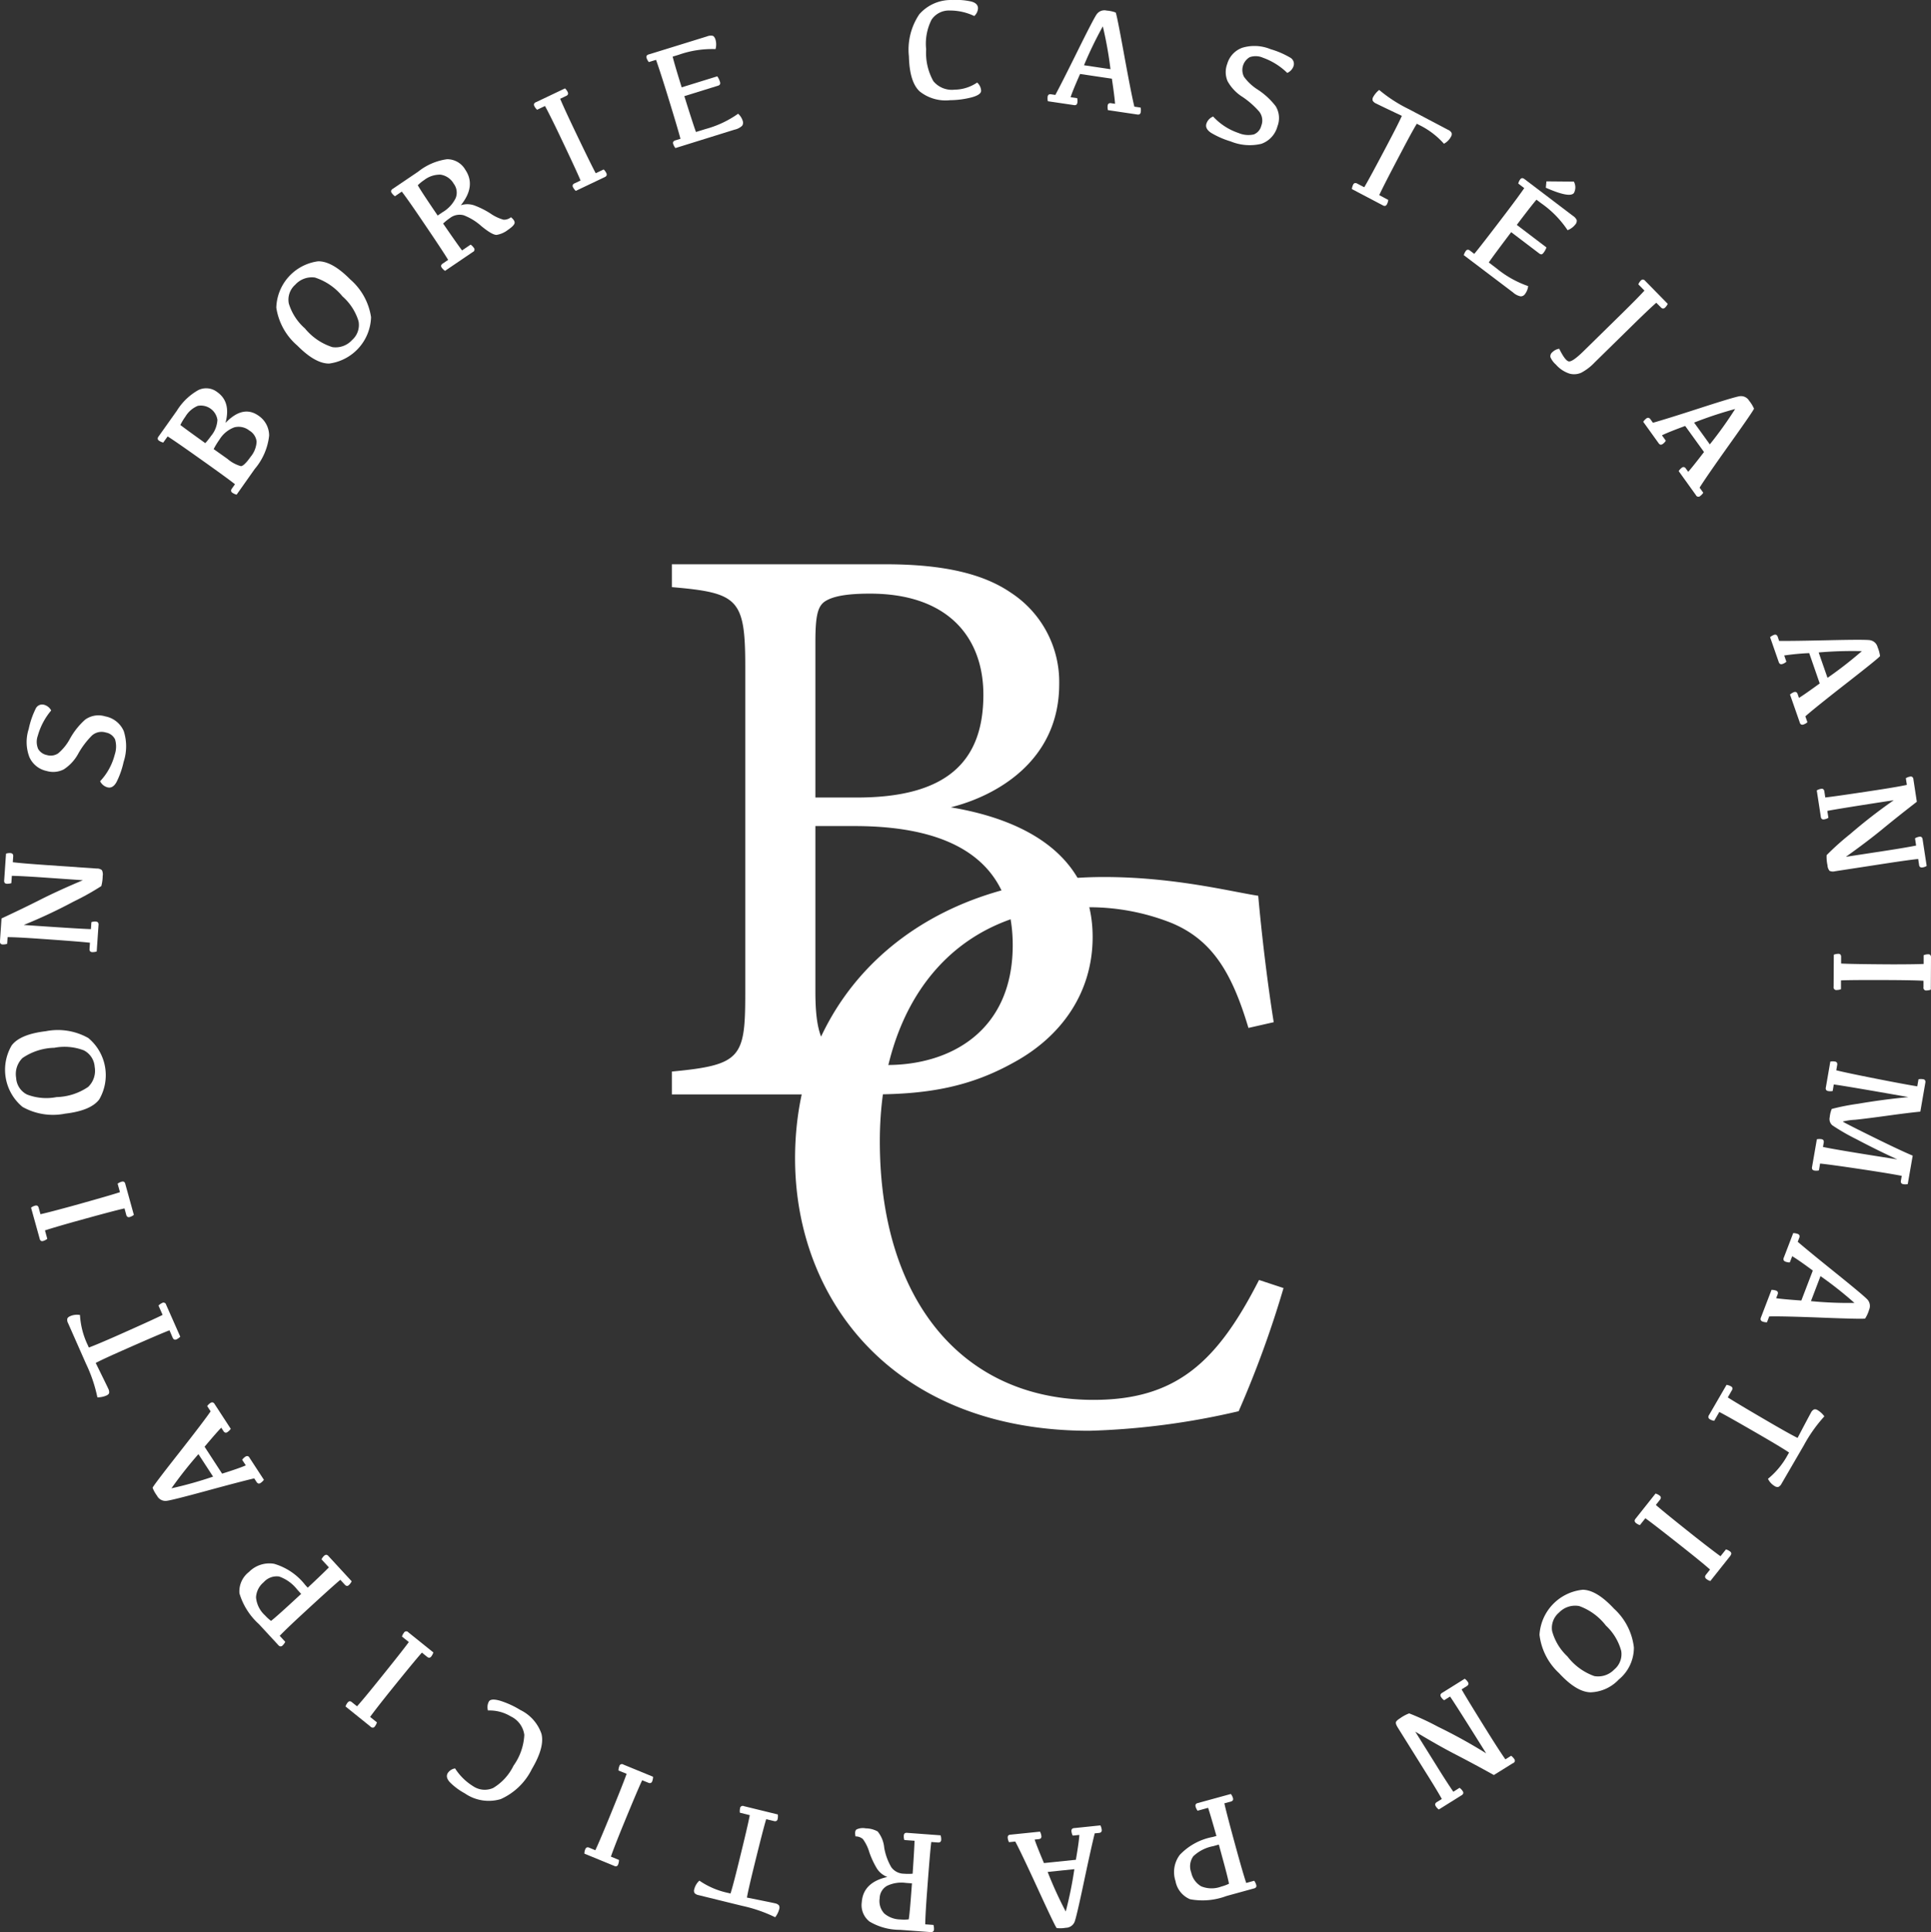 <svg xmlns="http://www.w3.org/2000/svg" width="202" height="202.09" viewBox="0 0 202 202.09">
  <rect x="0" y="0" width="202" height="202.09" fill="#333333" stroke="none"/>
  <g id="Group_3596" data-name="Group 3596" transform="translate(-75.002 -74.521)">
    <path id="Path_10143" data-name="Path 10143" d="M85.877,106.1l1.917-2.7a6.2,6.2,0,0,1,2.232-2.144,1.879,1.879,0,0,1,1.985.205q1.455,1.026.863,3.225c1.226-1.273,2.376-1.521,3.457-.756a2.51,2.51,0,0,1,1.108,2.084,6.441,6.441,0,0,1-1.5,3.483l-1.9,2.691a1.348,1.348,0,0,1-.447-.2.276.276,0,0,1-.133-.191.372.372,0,0,1,.089-.248l.318-.45q-.817-.65-3.637-2.647-2.529-1.8-3.406-2.355l-.461.644a1.316,1.316,0,0,1-.436-.193.291.291,0,0,1-.141-.2.375.375,0,0,1,.092-.251m4.886.7a6.942,6.942,0,0,0,.6-.75,2.834,2.834,0,0,0,.667-1.685,1.753,1.753,0,0,0-2.055-1.461,2.734,2.734,0,0,0-1.293,1.122,6.609,6.609,0,0,0-.531.878q.757.576,2.61,1.9m.874.621,1.446,1.025a3.671,3.671,0,0,0,1.4.759c.216,0,.558-.323,1.016-.97a2.69,2.69,0,0,0,.633-1.594,1.542,1.542,0,0,0-.756-1.154,1.8,1.8,0,0,0-1.584-.338,3.088,3.088,0,0,0-1.553,1.291,8.251,8.251,0,0,0-.6.981" transform="translate(5.716 14.071)" fill="#fff"/>
    <path id="Path_10144" data-name="Path 10144" d="M96.066,101.176a6.492,6.492,0,0,1-2.171-3.946,5.037,5.037,0,0,1,4.379-4.847q1.469-.016,3.359,1.9a6.484,6.484,0,0,1,2.173,3.946,5.047,5.047,0,0,1-4.379,4.85q-1.464.018-3.36-1.908m.82-1.769a6.136,6.136,0,0,0,2.867,1.957,2.322,2.322,0,0,0,2.075-.748,2.085,2.085,0,0,0,.667-1.962,5.637,5.637,0,0,0-1.683-2.6,6.151,6.151,0,0,0-2.883-1.968,2.341,2.341,0,0,0-2.06.759,2.076,2.076,0,0,0-.666,1.962,5.657,5.657,0,0,0,1.682,2.6" transform="translate(10.011 9.468)" fill="#fff"/>
    <path id="Path_10145" data-name="Path 10145" d="M109.173,94.941l.883-.6a1.186,1.186,0,0,1,.315.308.279.279,0,0,1-.089.467l-2.9,1.968a1.311,1.311,0,0,1-.344-.335.288.288,0,0,1-.064-.231.4.4,0,0,1,.174-.2l.558-.381q-.53-.893-2.933-4.427-1.283-1.894-1.916-2.716l-.715.487a1.478,1.478,0,0,1-.338-.34.3.3,0,0,1-.061-.234.361.361,0,0,1,.171-.2l2.659-1.8a6.194,6.194,0,0,1,3.025-1.3,2.186,2.186,0,0,1,1.9,1.094q1.157,1.708-.465,3.721a2.194,2.194,0,0,1,1.394.011,8.845,8.845,0,0,1,1.692.843,4.58,4.58,0,0,0,1.376.658,1.138,1.138,0,0,0,.785-.259c.285.237.412.444.376.62s-.268.413-.689.7a2.611,2.611,0,0,1-1.183.526c-.3.017-.831-.285-1.591-.906a5.993,5.993,0,0,0-1.853-1.143,1.648,1.648,0,0,0-1.443.288,5.665,5.665,0,0,0-.715.577q1.455,2.118,1.981,2.812m-2.552-3.651.519-.352a3.479,3.479,0,0,0,1.366-1.477,1.537,1.537,0,0,0-.207-1.5,1.912,1.912,0,0,0-1.371-.946,2.681,2.681,0,0,0-1.714.56,4.332,4.332,0,0,0-.672.549q.314.562,1.646,2.528Z" transform="translate(14.175 5.767)" fill="#fff"/>
    <path id="Path_10146" data-name="Path 10146" d="M111.721,82.007l3.034-1.444a1.224,1.224,0,0,1,.265.35.364.364,0,0,1,.046.266.369.369,0,0,1-.205.179l-.612.292q.4.957,1.421,3.1,1.806,3.78,2.3,4.687l.829-.395a1.157,1.157,0,0,1,.265.353.359.359,0,0,1,.046.268.372.372,0,0,1-.2.179l-3.028,1.443a1.368,1.368,0,0,1-.289-.384.286.286,0,0,1-.024-.237.357.357,0,0,1,.2-.173l.614-.292q-.395-.962-2.234-4.821-.989-2.061-1.486-2.972l-.826.393a1.322,1.322,0,0,1-.289-.383.313.313,0,0,1-.029-.239.4.4,0,0,1,.2-.174" transform="translate(19.351 3.203)" fill="#fff"/>
    <path id="Path_10147" data-name="Path 10147" d="M119.451,78.921l6.091-1.885a1.045,1.045,0,0,1,.591-.06c.121.046.219.182.291.41a1.847,1.847,0,0,1,0,.981,10.518,10.518,0,0,0-3.868.6l-.617.187q.2.822.944,3.212l3.723-1.152a1.892,1.892,0,0,1,.274.554.373.373,0,0,1,.009.288.419.419,0,0,1-.256.155l-3.472,1.076c.638,2.049,1.047,3.3,1.216,3.75l1-.309a10.751,10.751,0,0,0,3.409-1.6,1.634,1.634,0,0,1,.48.741.553.553,0,0,1-.063.522,1.7,1.7,0,0,1-.8.405l-6.176,1.922a1.33,1.33,0,0,1-.23-.427.267.267,0,0,1,.008-.234.372.372,0,0,1,.222-.144l.528-.164q-.257-1.012-1.521-5.1c-.456-1.458-.8-2.508-1.033-3.158l-.754.234a1.32,1.32,0,0,1-.233-.421.3.3,0,0,1,.006-.24.4.4,0,0,1,.226-.144" transform="translate(23.429 1.29)" fill="#fff"/>
    <path id="Path_10148" data-name="Path 10148" d="M141.914,83.9a4.273,4.273,0,0,0,2.367-.745,1.229,1.229,0,0,1,.416.848c.006.28-.308.508-.944.689a9.253,9.253,0,0,1-2.3.308,4.345,4.345,0,0,1-3.2-.932q-1.047-.989-1.109-3.655a6.6,6.6,0,0,1,1.088-4.4,4.4,4.4,0,0,1,3.495-1.489,6.944,6.944,0,0,1,1.962.162c.45.125.673.357.682.69a1.156,1.156,0,0,1-.392.822,5.876,5.876,0,0,0-2.583-.575,2.177,2.177,0,0,0-1.884.959,5.571,5.571,0,0,0-.565,3.1,6.05,6.05,0,0,0,.757,3.333,2.51,2.51,0,0,0,2.21.886" transform="translate(32.939 0)" fill="#fff"/>
    <path id="Path_10149" data-name="Path 10149" d="M152.807,75.251a3.454,3.454,0,0,1,.933.2q.1.078.875,4.339T155.7,85.3l.65.093a1.178,1.178,0,0,1,.021.441.369.369,0,0,1-.109.249.383.383,0,0,1-.271.035l-3.057-.454a1.26,1.26,0,0,1-.026-.477.277.277,0,0,1,.109-.214.369.369,0,0,1,.263-.032l.4.061c-.029-.451-.138-1.328-.332-2.627l-3.325-.494q-.787,1.774-.992,2.428l.684.1a1.184,1.184,0,0,1,.026.441.374.374,0,0,1-.112.249.363.363,0,0,1-.268.034l-2.711-.4a1.436,1.436,0,0,1-.021-.479.3.3,0,0,1,.112-.214.392.392,0,0,1,.263-.031l.43.064q.682-1.269,2.332-4.606t1.992-3.83a.991.991,0,0,1,1.044-.386m-2.379,5.717,2.779.413A40.385,40.385,0,0,0,152.4,76.9a41.173,41.173,0,0,0-1.969,4.069" transform="translate(37.967 0.377)" fill="#fff"/>
    <path id="Path_10150" data-name="Path 10150" d="M164.172,77.99a8.94,8.94,0,0,1,2.07.883.743.743,0,0,1,.366.891,1.2,1.2,0,0,1-.66.718,7.021,7.021,0,0,0-2.537-1.588,1.9,1.9,0,0,0-1.386-.061,1.553,1.553,0,0,0-.6,2.056,5.174,5.174,0,0,0,1.426,1.333,7.624,7.624,0,0,1,1.885,1.738,2.379,2.379,0,0,1,.187,2.105,2.648,2.648,0,0,1-1.682,1.832,5.251,5.251,0,0,1-3.213-.251,9.031,9.031,0,0,1-2.053-.9c-.436-.291-.6-.618-.479-.973a1.22,1.22,0,0,1,.7-.73,6.336,6.336,0,0,0,2.662,1.726,2.609,2.609,0,0,0,1.591.147,1.3,1.3,0,0,0,.78-.9,1.507,1.507,0,0,0-.211-1.483A8.925,8.925,0,0,0,161.281,83a4.522,4.522,0,0,1-1.578-1.659,2.427,2.427,0,0,1-.031-1.81,2.529,2.529,0,0,1,1.585-1.685,4.42,4.42,0,0,1,2.913.139" transform="translate(43.712 1.666)" fill="#fff"/>
    <path id="Path_10151" data-name="Path 10151" d="M168.721,90.849q.537-.891,2.528-4.673,1.067-2.024,1.406-2.794c-1.6-.756-2.491-1.19-2.7-1.294a.759.759,0,0,1-.353-.3.508.508,0,0,1,.072-.41,2.416,2.416,0,0,1,.611-.707,14.967,14.967,0,0,0,3.1,2.008l4.118,2.171a.7.7,0,0,1,.352.309.474.474,0,0,1-.064.405,1.775,1.775,0,0,1-.733.734,8.376,8.376,0,0,0-2.613-1.974l-.226-.118c-.294.477-.812,1.418-1.547,2.82q-1.955,3.7-2.382,4.648l.941.5a1.126,1.126,0,0,1-.122.422.372.372,0,0,1-.187.2.364.364,0,0,1-.263-.058l-3.233-1.7a1.351,1.351,0,0,1,.133-.458.286.286,0,0,1,.176-.165.381.381,0,0,1,.262.057Z" transform="translate(48.994 3.258)" fill="#fff"/>
    <path id="Path_10152" data-name="Path 10152" d="M181.421,86.794,186.5,90.65a1.046,1.046,0,0,1,.393.447.587.587,0,0,1-.167.474,1.866,1.866,0,0,1-.791.575,10.6,10.6,0,0,0-2.737-2.8l-.519-.39q-.549.638-2.056,2.635l3.1,2.358a1.939,1.939,0,0,1-.292.545c-.086.112-.162.171-.226.179a.452.452,0,0,1-.275-.122l-2.895-2.2c-1.294,1.714-2.075,2.768-2.343,3.172l.831.632a10.775,10.775,0,0,0,3.287,1.839,1.661,1.661,0,0,1-.323.822.549.549,0,0,1-.464.251,1.667,1.667,0,0,1-.794-.41l-5.153-3.9a1.372,1.372,0,0,1,.213-.438.27.27,0,0,1,.2-.129.359.359,0,0,1,.246.1l.439.332q.673-.8,3.259-4.2,1.384-1.82,1.969-2.676l-.627-.48a1.283,1.283,0,0,1,.2-.431.315.315,0,0,1,.2-.133.38.38,0,0,1,.246.1m2.3.237,2.869.026a1.24,1.24,0,0,1,.008,1.189q-.427.558-2.939-.549Z" transform="translate(53.051 6.452)" fill="#fff"/>
    <path id="Path_10153" data-name="Path 10153" d="M190.915,93.766l2.355,2.4a1.1,1.1,0,0,1-.246.369.348.348,0,0,1-.239.127.343.343,0,0,1-.234-.132l-.477-.474q-.774.679-2.47,2.343l-3.975,3.9a5.408,5.408,0,0,1-1.4,1.073,1.834,1.834,0,0,1-1.218.1,3.206,3.206,0,0,1-1.443-.956,2.152,2.152,0,0,1-.568-.774.535.535,0,0,1,.188-.5,1.315,1.315,0,0,1,.734-.376c.4.811.725,1.252.979,1.32s.791-.3,1.614-1.114l3.994-3.919q1.63-1.6,2.329-2.37l-.643-.655a1.36,1.36,0,0,1,.268-.4.3.3,0,0,1,.219-.1.365.365,0,0,1,.228.132" transform="translate(56.189 10.132)" fill="#fff"/>
    <path id="Path_10154" data-name="Path 10154" d="M198.431,102.092a3.649,3.649,0,0,1,.5.811q.014.126-2.5,3.652t-3.189,4.618l.381.532a1.148,1.148,0,0,1-.3.324.281.281,0,0,1-.47-.077l-1.8-2.508a1.278,1.278,0,0,1,.323-.353.3.3,0,0,1,.231-.069.387.387,0,0,1,.205.167l.237.327q.45-.5,1.653-2.069l-1.969-2.727c-1.212.445-2.02.773-2.43.979l.405.565a1.139,1.139,0,0,1-.3.324.38.38,0,0,1-.252.092.374.374,0,0,1-.213-.17l-1.6-2.226a1.4,1.4,0,0,1,.327-.346.284.284,0,0,1,.228-.067.376.376,0,0,1,.21.165l.251.35q1.386-.388,4.93-1.536t4.134-1.239a.993.993,0,0,1,1.005.479m-5.761,2.28,1.643,2.277a40.762,40.762,0,0,0,2.649-3.7,40.57,40.57,0,0,0-4.292,1.421" transform="translate(59.555 14.354)" fill="#fff"/>
    <path id="Path_10155" data-name="Path 10155" d="M207.267,119.22a3.58,3.58,0,0,1,.252.921q-.023.129-3.437,2.791t-4.375,3.518l.216.618a1.178,1.178,0,0,1-.379.225.35.35,0,0,1-.269.015.339.339,0,0,1-.155-.222l-1.019-2.919a1.428,1.428,0,0,1,.413-.246.3.3,0,0,1,.239,0,.382.382,0,0,1,.153.22l.133.381q.576-.353,2.171-1.512l-1.1-3.173a25.282,25.282,0,0,0-2.613.248l.226.652a1.119,1.119,0,0,1-.376.226.365.365,0,0,1-.272.015.373.373,0,0,1-.158-.222l-.9-2.587a1.428,1.428,0,0,1,.412-.24.308.308,0,0,1,.24,0,.37.37,0,0,1,.153.22l.141.41c.962.012,2.681-.014,5.164-.07s3.916-.061,4.313-.009a.986.986,0,0,1,.828.744m-6.168.545.924,2.655a41.7,41.7,0,0,0,3.594-2.794,41.028,41.028,0,0,0-4.518.139" transform="translate(64.152 22.997)" fill="#fff"/>
    <path id="Path_10156" data-name="Path 10156" d="M209.32,127.9l.357,2.343q-1.96,1.515-3.565,2.834T202.255,136l4.072-.623q2.258-.347,3.276-.555l-.115-.757a1.32,1.32,0,0,1,.447-.167.3.3,0,0,1,.239.043.373.373,0,0,1,.109.242l.424,2.771a1.158,1.158,0,0,1-.415.155.362.362,0,0,1-.268-.037.348.348,0,0,1-.113-.245l-.092-.6q-1.033.108-3.379.467l-5.326.817a.82.82,0,0,1-.569-.046.986.986,0,0,1-.213-.578,3.966,3.966,0,0,1-.09-1.062,28.026,28.026,0,0,1,2.464-2.208,55.38,55.38,0,0,1,4.56-3.538q-5.938.913-6.951,1.119l.112.721a1.08,1.08,0,0,1-.415.159.345.345,0,0,1-.268-.032.371.371,0,0,1-.113-.252l-.422-2.74a1.314,1.314,0,0,1,.451-.165.29.29,0,0,1,.234.041.378.378,0,0,1,.112.242l.093.621q1.033-.11,5.259-.754c1.509-.231,2.6-.416,3.276-.562l-.107-.7a1.245,1.245,0,0,1,.447-.168.3.3,0,0,1,.239.044.384.384,0,0,1,.109.242" transform="translate(65.843 28.141)" fill="#fff"/>
    <path id="Path_10157" data-name="Path 10157" d="M210.547,140.108l-.018,3.359a1.186,1.186,0,0,1-.432.087.282.282,0,0,1-.334-.338l0-.676q-1.037-.057-3.411-.072-4.189-.018-5.222.035l0,.918a1.2,1.2,0,0,1-.435.087.285.285,0,0,1-.334-.341l.018-3.351a1.329,1.329,0,0,1,.471-.092.29.29,0,0,1,.226.077.393.393,0,0,1,.069.259l0,.678c.693.041,2.459.072,5.313.087q2.284,0,3.323-.043l0-.917a1.312,1.312,0,0,1,.471-.093.294.294,0,0,1,.226.076.389.389,0,0,1,.07.26" transform="translate(66.455 34.565)" fill="#fff"/>
    <path id="Path_10158" data-name="Path 10158" d="M210.738,149.319l-.523,3.016c-.889.087-2.032.23-3.415.421s-2.511.335-3.379.427a6.822,6.822,0,0,0-1.316.188c-.009.034.992.545,2.991,1.533s3.44,1.666,4.321,2.034l-.517,2.973a1.167,1.167,0,0,1-.441.014.356.356,0,0,1-.243-.118.361.361,0,0,1-.029-.271l.083-.484q-1.343-.264-4.424-.724t-4.118-.562l-.119.712a1.122,1.122,0,0,1-.447.023.367.367,0,0,1-.242-.116.392.392,0,0,1-.029-.277l.5-2.881a1.308,1.308,0,0,1,.479-.012.282.282,0,0,1,.21.115.38.38,0,0,1,.026.266l-.077.431q1.272.285,7.776,1.3-2.1-.959-4.257-2.1a22.219,22.219,0,0,1-2.528-1.455.862.862,0,0,1-.283-.861,2.965,2.965,0,0,1,.211-.858,23.588,23.588,0,0,1,2.736-.539q2.658-.457,5.285-.7-6.518-1.152-7.807-1.322l-.116.682a1.1,1.1,0,0,1-.439.012.356.356,0,0,1-.246-.118.365.365,0,0,1-.029-.269l.467-2.7a1.36,1.36,0,0,1,.477-.006.3.3,0,0,1,.213.115.406.406,0,0,1,.026.266l-.093.536q1.008.255,4.062.858t4.41.82l.129-.739a1.358,1.358,0,0,1,.477-.006.277.277,0,0,1,.21.113.37.37,0,0,1,.026.266" transform="translate(65.671 38.46)" fill="#fff"/>
    <path id="Path_10159" data-name="Path 10159" d="M206.707,166.877a3.7,3.7,0,0,1-.4.868q-.1.083-4.428-.086t-5.611-.129l-.233.611a1.151,1.151,0,0,1-.436-.069.355.355,0,0,1-.217-.164.37.37,0,0,1,.023-.271l1.106-2.886a1.362,1.362,0,0,1,.473.076.291.291,0,0,1,.182.155.382.382,0,0,1-.023.266l-.147.375c.447.07,1.328.15,2.635.242l1.2-3.135c-1.042-.773-1.76-1.268-2.156-1.5l-.249.647a1.114,1.114,0,0,1-.433-.072.345.345,0,0,1-.217-.162.37.37,0,0,1,.023-.271l.981-2.558a1.415,1.415,0,0,1,.468.083.288.288,0,0,1,.184.156.363.363,0,0,1-.024.265l-.155.405q1.093.941,3.991,3.273t3.307,2.773a1,1,0,0,1,.151,1.1m-5.066-3.559-1,2.62a40.918,40.918,0,0,0,4.548.185,39.437,39.437,0,0,0-3.544-2.8" transform="translate(63.808 44.687)" fill="#fff"/>
    <path id="Path_10160" data-name="Path 10160" d="M193.831,170.5q.865.567,4.563,2.719,1.978,1.148,2.736,1.518,1.23-2.339,1.4-2.638a.725.725,0,0,1,.32-.34.482.482,0,0,1,.4.089,2.349,2.349,0,0,1,.682.635,15.2,15.2,0,0,0-2.135,3.01l-2.341,4.026a.742.742,0,0,1-.323.341.5.5,0,0,1-.4-.084,1.793,1.793,0,0,1-.7-.76,8.388,8.388,0,0,0,2.081-2.531l.127-.217q-.7-.477-2.753-1.671-3.62-2.1-4.544-2.571l-.534.921a1.207,1.207,0,0,1-.421-.139.376.376,0,0,1-.187-.2.359.359,0,0,1,.067-.265l1.83-3.155a1.309,1.309,0,0,1,.457.153.289.289,0,0,1,.158.181.37.37,0,0,1-.07.257Z" transform="translate(61.915 50.185)" fill="#fff"/>
    <path id="Path_10161" data-name="Path 10161" d="M196.764,183.134l-2.09,2.63a1.194,1.194,0,0,1-.395-.2.357.357,0,0,1-.156-.22.372.372,0,0,1,.1-.251l.421-.531q-.778-.689-2.639-2.164-3.282-2.6-4.128-3.2l-.571.716a1.163,1.163,0,0,1-.392-.2.378.378,0,0,1-.158-.222.36.36,0,0,1,.1-.251l2.086-2.627a1.29,1.29,0,0,1,.425.216.289.289,0,0,1,.13.2.381.381,0,0,1-.1.243l-.421.532q.771.691,4.122,3.349,1.8,1.416,2.639,2.018l.571-.716a1.257,1.257,0,0,1,.427.216.294.294,0,0,1,.129.2.364.364,0,0,1-.1.245" transform="translate(59.245 54.127)" fill="#fff"/>
    <path id="Path_10162" data-name="Path 10162" d="M188.082,185.208a6.486,6.486,0,0,1,2.044,4.015,4.306,4.306,0,0,1-1.578,3.359,4.245,4.245,0,0,1-2.953,1.342q-1.469-.025-3.3-2.009a6.488,6.488,0,0,1-2.043-4.012,5.039,5.039,0,0,1,4.532-4.708q1.46.028,3.294,2.014m-.875,1.741A6.124,6.124,0,0,0,184.4,184.9a2.327,2.327,0,0,0-2.1.679,2.087,2.087,0,0,0-.728,1.94,5.655,5.655,0,0,0,1.6,2.65,6.129,6.129,0,0,0,2.815,2.058,2.331,2.331,0,0,0,2.086-.692,2.08,2.08,0,0,0,.728-1.937,5.6,5.6,0,0,0-1.6-2.653" transform="translate(55.796 57.609)" fill="#fff"/>
    <path id="Path_10163" data-name="Path 10163" d="M182.7,198.1l-2.012,1.253q-2.164-1.2-4.012-2.154t-4.212-2.385l2.183,3.495c.8,1.293,1.406,2.222,1.8,2.791l.652-.409a1.27,1.27,0,0,1,.329.349.293.293,0,0,1,.057.234.4.4,0,0,1-.182.2l-2.373,1.483a1.1,1.1,0,0,1-.306-.321.346.346,0,0,1-.073-.259.372.372,0,0,1,.179-.2l.514-.318q-.5-.909-1.766-2.919l-2.854-4.57c-.151-.249-.216-.43-.182-.545s.182-.254.451-.421a4.075,4.075,0,0,1,.936-.5,27.6,27.6,0,0,1,3,1.391,55.108,55.108,0,0,1,5.052,2.789q-3.183-5.088-3.775-5.941l-.618.386a1,1,0,0,1-.311-.317.352.352,0,0,1-.075-.259.377.377,0,0,1,.188-.205l2.35-1.467a1.291,1.291,0,0,1,.329.347.3.3,0,0,1,.055.233.385.385,0,0,1-.182.2l-.529.332q.507.907,2.768,4.531,1.214,1.942,1.813,2.788l.6-.375a1.32,1.32,0,0,1,.329.349.28.28,0,0,1,.055.231.37.37,0,0,1-.179.2" transform="translate(50.587 60.831)" fill="#fff"/>
    <path id="Path_10164" data-name="Path 10164" d="M162.816,206.461l.835-.231a1.416,1.416,0,0,1,.208.43.3.3,0,0,1-.012.242.391.391,0,0,1-.231.135l-2.872.791a7.085,7.085,0,0,1-3.805.335,2.55,2.55,0,0,1-1.524-1.907,2.99,2.99,0,0,1,.447-2.727,6.34,6.34,0,0,1,3.47-1.881l.366-.1c-.415-1.474-.707-2.451-.869-2.947l-1.1.306a1.241,1.241,0,0,1-.2-.395.378.378,0,0,1,0-.271.367.367,0,0,1,.233-.141l3.446-.946a1.256,1.256,0,0,1,.217.424.289.289,0,0,1-.015.243.373.373,0,0,1-.228.135l-.652.176q.216,1.021,1.35,5.14c.405,1.47.715,2.532.936,3.189m-3.452-3.85a4.138,4.138,0,0,0-2.089,1.062,1.824,1.824,0,0,0-.211,1.7,2.189,2.189,0,0,0,1.037,1.438,2.872,2.872,0,0,0,2.11.026,4.415,4.415,0,0,0,.8-.294q-.11-.633-.742-2.923l-.318-1.174Z" transform="translate(42.553 65.011)" fill="#fff"/>
    <path id="Path_10165" data-name="Path 10165" d="M149.983,210.01a3.362,3.362,0,0,1-.959.032q-.115-.048-1.923-3.988t-2.416-5.063l-.653.069a1.259,1.259,0,0,1-.132-.422.382.382,0,0,1,.046-.266.367.367,0,0,1,.252-.1l3.077-.315a1.333,1.333,0,0,1,.142.456.306.306,0,0,1-.052.237.412.412,0,0,1-.251.093l-.4.044q.207.64.973,2.457l3.34-.344q.328-1.912.363-2.6l-.689.073a1.111,1.111,0,0,1-.133-.422.351.351,0,0,1,.047-.266.356.356,0,0,1,.251-.1l2.727-.283a1.406,1.406,0,0,1,.138.458.3.3,0,0,1-.055.234.381.381,0,0,1-.248.1l-.43.041q-.351,1.4-1.123,5.043c-.509,2.424-.838,3.825-.978,4.2a1,1,0,0,1-.915.633m.884-6.128-2.792.288a40.554,40.554,0,0,0,1.893,4.141,40.761,40.761,0,0,0,.9-4.428" transform="translate(36.522 66.148)" fill="#fff"/>
    <path id="Path_10166" data-name="Path 10166" d="M139.675,200.806l-1.063-.077a1.122,1.122,0,0,1-.057-.439.375.375,0,0,1,.093-.257.359.359,0,0,1,.263-.054l3.492.259a1.353,1.353,0,0,1,.064.473.292.292,0,0,1-.1.223.386.386,0,0,1-.262.052l-.675-.049q-.135,1.028-.448,5.29c-.115,1.524-.173,2.627-.187,3.32l.863.063a1.529,1.529,0,0,1,.055.476.292.292,0,0,1-.1.219.389.389,0,0,1-.262.054l-3.2-.236a6.212,6.212,0,0,1-3.178-.863,2.175,2.175,0,0,1-.812-2.041q.149-2.059,2.672-2.627a2.216,2.216,0,0,1-1.085-.872,8.84,8.84,0,0,1-.8-1.714,4.483,4.483,0,0,0-.669-1.371,1.137,1.137,0,0,0-.774-.283c-.077-.364-.047-.606.092-.721a1.532,1.532,0,0,1,.972-.121,2.6,2.6,0,0,1,1.252.326,3.141,3.141,0,0,1,.686,1.7,6.052,6.052,0,0,0,.744,2.043,1.643,1.643,0,0,0,1.308.673,5.591,5.591,0,0,0,.92,0c.118-1.712.181-2.855.2-3.438m-.271,4.448-.623-.046a3.479,3.479,0,0,0-1.992.308,1.529,1.529,0,0,0-.762,1.3,1.9,1.9,0,0,0,.485,1.594,2.663,2.663,0,0,0,1.689.621,4.07,4.07,0,0,0,.866-.012c.072-.422.165-1.425.28-3Z" transform="translate(30.993 66.252)" fill="#fff"/>
    <path id="Path_10167" data-name="Path 10167" d="M130,199.356q-.308.994-1.324,5.144-.546,2.224-.692,3.054,2.6.521,2.93.6a.742.742,0,0,1,.416.211.5.5,0,0,1,.028.415,2.363,2.363,0,0,1-.418.832,15.286,15.286,0,0,0-3.487-1.2L122.93,207.3a.746.746,0,0,1-.421-.216.494.494,0,0,1-.031-.413,1.791,1.791,0,0,1,.532-.886,8.336,8.336,0,0,0,3.013,1.285l.245.06c.173-.537.447-1.571.826-3.111q1.005-4.067,1.189-5.085l-1.036-.257a1.2,1.2,0,0,1,.017-.441.278.278,0,0,1,.405-.243l3.547.869a1.4,1.4,0,0,1-.018.479.3.3,0,0,1-.132.2.389.389,0,0,1-.269.006Z" transform="translate(25.153 65.446)" fill="#fff"/>
    <path id="Path_10168" data-name="Path 10168" d="M118.064,205.752l-3.108-1.276a1.137,1.137,0,0,1,.081-.433.371.371,0,0,1,.167-.214.367.367,0,0,1,.269.031l.627.26c.294-.626.741-1.674,1.342-3.137q1.591-3.877,1.929-4.858l-.851-.344a1.161,1.161,0,0,1,.083-.433.278.278,0,0,1,.436-.187l3.1,1.273a1.367,1.367,0,0,1-.087.47.289.289,0,0,1-.159.181.357.357,0,0,1-.263-.031L121,196.8q-.452.939-2.073,4.893-.861,2.114-1.2,3.094l.846.349a1.307,1.307,0,0,1-.09.473.29.29,0,0,1-.156.179.39.39,0,0,1-.265-.032" transform="translate(21.18 63.93)" fill="#fff"/>
    <path id="Path_10169" data-name="Path 10169" d="M112.252,192.47a4.265,4.265,0,0,0-2.4-.626,1.235,1.235,0,0,1,.095-.939c.142-.239.534-.266,1.169-.083a9.315,9.315,0,0,1,2.113.964,4.35,4.35,0,0,1,2.216,2.488q.358,1.393-1,3.688a6.643,6.643,0,0,1-3.262,3.15,4.388,4.388,0,0,1-3.752-.6,6.7,6.7,0,0,1-1.579-1.178c-.308-.344-.378-.658-.207-.944a1.131,1.131,0,0,1,.764-.49,5.947,5.947,0,0,0,1.888,1.862,2.172,2.172,0,0,0,2.1.185,5.534,5.534,0,0,0,2.127-2.332,6.037,6.037,0,0,0,1.128-3.222,2.5,2.5,0,0,0-1.4-1.925" transform="translate(16.197 61.59)" fill="#fff"/>
    <path id="Path_10170" data-name="Path 10170" d="M101.244,196.008,98.626,193.9a1.153,1.153,0,0,1,.205-.39.361.361,0,0,1,.22-.158.365.365,0,0,1,.248.107l.529.422c.462-.511,1.189-1.388,2.182-2.621q2.628-3.257,3.235-4.1l-.715-.572a1.111,1.111,0,0,1,.2-.393.277.277,0,0,1,.468-.05l2.612,2.1a1.331,1.331,0,0,1-.219.427.294.294,0,0,1-.205.127.372.372,0,0,1-.243-.106l-.528-.427q-.7.771-3.382,4.1-1.43,1.786-2.038,2.624l.715.574a1.4,1.4,0,0,1-.222.427.279.279,0,0,1-.205.125.368.368,0,0,1-.242-.1" transform="translate(12.523 59.114)" fill="#fff"/>
    <path id="Path_10171" data-name="Path 10171" d="M95.585,189.275l.586.635a1.353,1.353,0,0,1-.283.383.284.284,0,0,1-.222.095.37.37,0,0,1-.225-.141l-2.023-2.188a7.061,7.061,0,0,1-2.041-3.227,2.566,2.566,0,0,1,1-2.232A2.99,2.99,0,0,1,95,181.747a6.393,6.393,0,0,1,3.265,2.222l.256.278c1.12-1.044,1.854-1.755,2.216-2.125l-.773-.838a1.143,1.143,0,0,1,.257-.358.367.367,0,0,1,.242-.122.362.362,0,0,1,.233.142l2.422,2.629a1.244,1.244,0,0,1-.28.387.281.281,0,0,1-.217.1.372.372,0,0,1-.226-.139l-.461-.5q-.8.656-3.945,3.559-1.68,1.549-2.4,2.3m1.836-4.837a4.149,4.149,0,0,0-1.9-1.368,1.819,1.819,0,0,0-1.611.6,2.185,2.185,0,0,0-.8,1.582,2.867,2.867,0,0,0,.941,1.885,4.449,4.449,0,0,0,.63.575q.51-.39,2.257-2l.892-.823Z" transform="translate(8.671 56.342)" fill="#fff"/>
    <path id="Path_10172" data-name="Path 10172" d="M85.9,180.156a3.414,3.414,0,0,1-.465-.832q-.007-.131,2.667-3.533t3.4-4.465l-.357-.549a1.124,1.124,0,0,1,.311-.309.362.362,0,0,1,.26-.081.367.367,0,0,1,.205.176l1.689,2.592a1.348,1.348,0,0,1-.343.338.282.282,0,0,1-.231.058.371.371,0,0,1-.2-.179l-.22-.335q-.477.48-1.746,1.989l1.835,2.817q1.852-.585,2.477-.868l-.379-.58a1.173,1.173,0,0,1,.315-.312.359.359,0,0,1,.257-.078.336.336,0,0,1,.2.179l1.5,2.3a1.292,1.292,0,0,1-.344.331.3.3,0,0,1-.231.061.407.407,0,0,1-.2-.179l-.236-.361q-1.4.326-4.993,1.305t-4.186,1.047a.993.993,0,0,1-.984-.526m5.859-2.009-1.532-2.353a42.661,42.661,0,0,0-2.823,3.576,40.814,40.814,0,0,0,4.355-1.223" transform="translate(5.532 50.818)" fill="#fff"/>
    <path id="Path_10173" data-name="Path 10173" d="M90.3,166.462q-.971.367-4.88,2.095-2.093.925-2.838,1.319c.779,1.584,1.218,2.477,1.313,2.69a.765.765,0,0,1,.089.457c-.032.107-.133.2-.312.274a2.37,2.37,0,0,1-.915.178,15.241,15.241,0,0,0-1.181-3.495l-1.881-4.258a.7.7,0,0,1-.087-.464c.028-.107.13-.2.3-.275a1.784,1.784,0,0,1,1.028-.122,8.387,8.387,0,0,0,.826,3.172l.1.231c.529-.193,1.516-.606,2.967-1.247q3.828-1.7,4.751-2.167l-.43-.976a1.188,1.188,0,0,1,.358-.257.281.281,0,0,1,.442.173l1.478,3.339a1.4,1.4,0,0,1-.39.279.3.3,0,0,1-.242.017.375.375,0,0,1-.167-.2Z" transform="translate(2.432 47.205)" fill="#fff"/>
    <path id="Path_10174" data-name="Path 10174" d="M78.023,161.259l-.9-3.236a1.089,1.089,0,0,1,.395-.2.355.355,0,0,1,.269,0,.364.364,0,0,1,.139.231l.182.653c.675-.15,1.773-.438,3.3-.855q4.035-1.122,5.016-1.451l-.245-.886a1.2,1.2,0,0,1,.395-.2.375.375,0,0,1,.271,0,.368.368,0,0,1,.139.233l.894,3.23a1.3,1.3,0,0,1-.425.22.3.3,0,0,1-.24-.015.376.376,0,0,1-.136-.228L86.9,158.1q-1.012.216-5.132,1.359-2.2.617-3.189.941l.242.883a1.246,1.246,0,0,1-.425.22.284.284,0,0,1-.239-.015.358.358,0,0,1-.136-.23" transform="translate(1.127 42.817)" fill="#fff"/>
    <path id="Path_10175" data-name="Path 10175" d="M81.626,153.666a6.493,6.493,0,0,1-4.447-.707,5.037,5.037,0,0,1-1.135-6.433q.884-1.168,3.564-1.483a6.481,6.481,0,0,1,4.448.708,5.045,5.045,0,0,1,1.143,6.431c-.591.779-1.781,1.276-3.573,1.483m-.891-1.732a6.141,6.141,0,0,0,3.31-1.066,2.332,2.332,0,0,0,.681-2.095,2.093,2.093,0,0,0-1.14-1.731,5.669,5.669,0,0,0-3.085-.266,6.144,6.144,0,0,0-3.322,1.068,2.347,2.347,0,0,0-.667,2.09,2.069,2.069,0,0,0,1.138,1.731,5.621,5.621,0,0,0,3.085.269" transform="translate(0.18 37.341)" fill="#fff"/>
    <path id="Path_10176" data-name="Path 10176" d="M75,142.038l.161-2.363q2.249-1.047,4.1-1.983t4.41-2.014l-4.111-.286q-2.281-.156-3.319-.176l-.052.767a1.393,1.393,0,0,1-.476.063.3.3,0,0,1-.222-.093.38.38,0,0,1-.052-.263l.191-2.792a1.194,1.194,0,0,1,.439-.061.375.375,0,0,1,.254.092.368.368,0,0,1,.06.266l-.041.6c.686.084,1.818.177,3.4.288l5.375.372a.786.786,0,0,1,.546.17.979.979,0,0,1,.08.612,4.134,4.134,0,0,1-.144,1.053,27.519,27.519,0,0,1-2.886,1.614,54.4,54.4,0,0,1-5.227,2.453q5.993.415,7.026.433l.052-.727A1.1,1.1,0,0,1,85,140a.35.35,0,0,1,.251.095.36.36,0,0,1,.057.272l-.19,2.763a1.406,1.406,0,0,1-.476.066.31.31,0,0,1-.222-.095.389.389,0,0,1-.05-.263l.041-.623q-1.026-.122-5.294-.416c-1.522-.107-2.626-.164-3.32-.17l-.046.7a1.337,1.337,0,0,1-.477.064.3.3,0,0,1-.223-.095.383.383,0,0,1-.049-.26" transform="translate(0 30.913)" fill="#fff"/>
    <path id="Path_10177" data-name="Path 10177" d="M77.034,125.261a8.883,8.883,0,0,1,.728-2.13.745.745,0,0,1,.863-.427,1.19,1.19,0,0,1,.764.6,7.036,7.036,0,0,0-1.4,2.644,1.883,1.883,0,0,0,.041,1.388,1.368,1.368,0,0,0,.912.633,1.4,1.4,0,0,0,1.183-.182,5.266,5.266,0,0,0,1.224-1.519,7.5,7.5,0,0,1,1.6-2.008,2.38,2.38,0,0,1,2.086-.34,2.646,2.646,0,0,1,1.946,1.542,5.215,5.215,0,0,1-.015,3.224,8.934,8.934,0,0,1-.744,2.112c-.259.458-.571.641-.936.548a1.2,1.2,0,0,1-.777-.64,6.342,6.342,0,0,0,1.527-2.78,2.634,2.634,0,0,0,.034-1.6,1.322,1.322,0,0,0-.961-.715,1.512,1.512,0,0,0-1.463.321,8.782,8.782,0,0,0-1.4,1.844,4.524,4.524,0,0,1-1.541,1.691,2.429,2.429,0,0,1-1.8.165,2.532,2.532,0,0,1-1.8-1.46,4.423,4.423,0,0,1-.072-2.916" transform="translate(0.967 25.529)" fill="#fff"/>
    <path id="Path_10178" data-name="Path 10178" d="M150.11,138.517c8.188,1.363,14.842,5.29,14.842,13.563,0,5.8-3.241,10.406-8.273,13.136-4.437,2.473-8.787,3.328-14.76,3.328H120.935v-2.39c7.251-.684,7.678-1.451,7.678-8.188V123.759c0-7.081-.768-7.678-7.678-8.275v-2.39h22.35c6.4,0,10.406,1.109,13.136,2.987a11.144,11.144,0,0,1,5.033,9.554c0,8.019-6.57,11.687-11.344,12.882m-9.811-1.025c9.383,0,13.223-3.753,13.223-10.749,0-5.969-3.669-10.578-11.858-10.578-2.388,0-3.923.259-4.777.855-.682.513-.938,1.449-.938,4.177v16.294Zm-4.35,20.3c0,6.142,1.449,7.677,7.507,7.677,6.654,0,13.136-3.581,13.136-12.538,0-8.7-6.142-12.454-16.55-12.454h-4.093Z" transform="translate(24.35 20.448)" fill="#fff"/>
    <path id="Path_10179" data-name="Path 10179" d="M180.455,177.466a107.918,107.918,0,0,1-4.693,12.881,77.68,77.68,0,0,1-15.61,2.047c-20.386,0-30.794-13.563-30.794-28.491,0-17.4,13.222-29.43,32.328-29.43,7.337,0,13.309,1.536,16.124,1.962.34,3.841.936,8.957,1.619,13.223l-2.644.6c-1.706-5.713-3.752-9.213-8.1-11a23.34,23.34,0,0,0-8.959-1.62c-14.074,0-21.5,10.406-21.5,24.482,0,16.464,8.532,27.042,22.349,27.042,8.7,0,12.968-4.01,17.318-12.541Z" transform="translate(28.815 31.782)" fill="#fff"/>
  </g>
</svg>
